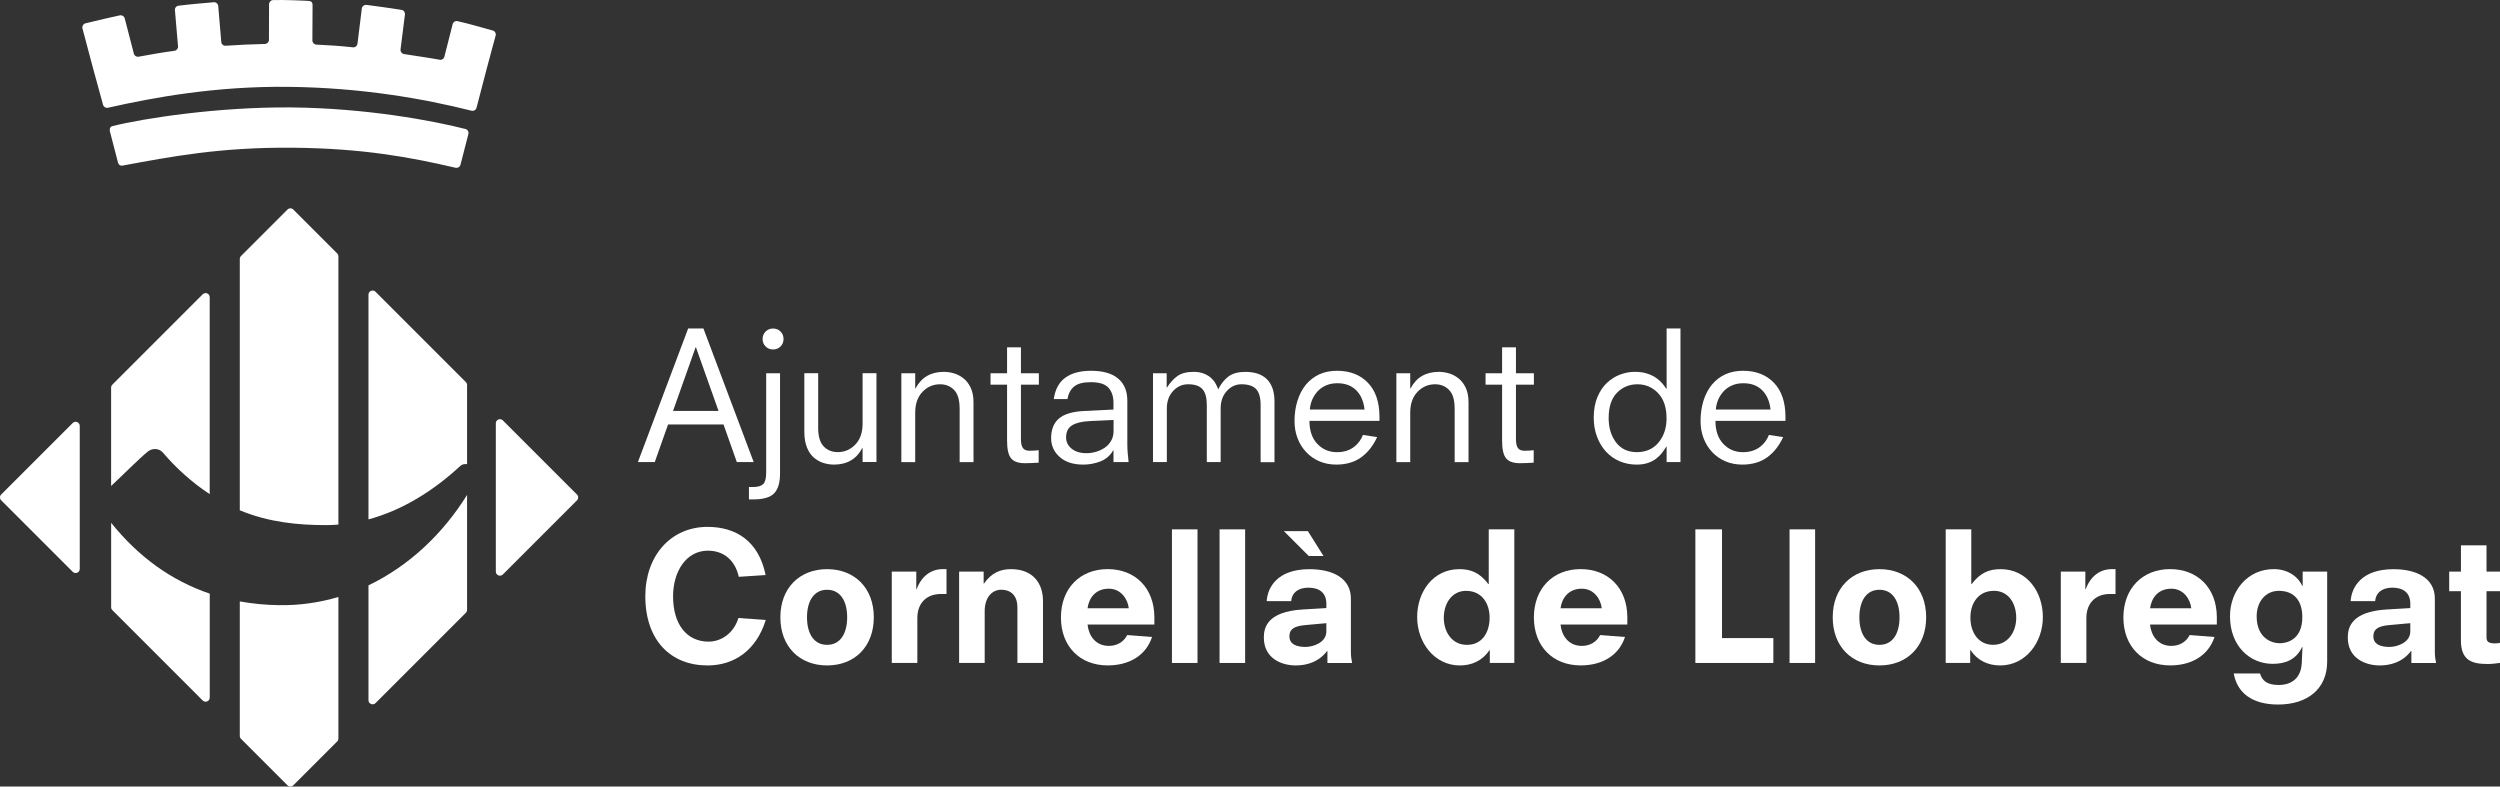<?xml version="1.0" encoding="UTF-8"?>
<svg id="Capa_1" data-name="Capa 1" xmlns="http://www.w3.org/2000/svg" viewBox="0 0 746.99 235.01">
  <rect x="0" y="0" width="746.99" height="235.01" fill="#333333" stroke="none"/>
  <defs>
    <style>
      .cls-1 {
        fill: #fff;
      }
    </style>
  </defs>
  <g>
    <path class="cls-1" d="M205.62,98.15h4.56l15.02,39.92h-5.04l-3.98-11.25h-16.56l-3.98,11.25h-5.04l15.02-39.92h0ZM207.95,103.78h-.11l-6.74,19h13.59l-6.74-19h0Z"/>
    <path class="cls-1" d="M223.77,145.51h1.33c1.38,0,2.36-.29,2.95-.88.58-.58.88-1.71.88-3.37v-29.73h4.14v29.99c0,2.69-.58,4.65-1.75,5.87s-3.24,1.83-6.21,1.83h-1.33v-3.72h-.01ZM228.76,99.06c.6-.6,1.34-.9,2.23-.9s1.63.3,2.23.9.9,1.35.9,2.23-.3,1.63-.9,2.23-1.35.9-2.23.9-1.63-.3-2.23-.9-.9-1.34-.9-2.23.3-1.63.9-2.23Z"/>
    <path class="cls-1" d="M257.75,133.88h-.11c-1.73,3.29-4.55,4.94-8.44,4.94-1.06,0-2.11-.16-3.13-.48-1.03-.32-1.97-.84-2.84-1.57-.87-.72-1.57-1.73-2.1-3.03s-.8-2.87-.8-4.75v-17.47h4.14v16.35c0,2.55.55,4.39,1.65,5.52s2.49,1.7,4.19,1.7c2.05,0,3.8-.75,5.25-2.26s2.18-3.58,2.18-6.24v-15.08h4.14v26.54h-4.14v-4.19.02Z"/>
    <path class="cls-1" d="M286.73,122.04c0-2.55-.55-4.39-1.65-5.52s-2.49-1.7-4.19-1.7c-2.05,0-3.8.75-5.25,2.26s-2.18,3.58-2.18,6.24v14.76h-4.14v-26.54h4.14v4.51h.11c1.73-3.29,4.55-4.94,8.44-4.94.92,0,1.88.13,2.87.4s1.95.74,2.87,1.43c.92.69,1.67,1.64,2.26,2.84.58,1.2.87,2.69.87,4.46v17.84h-4.14v-16.03h0Z"/>
    <path class="cls-1" d="M295.97,111.53h4.94v-7.75h4.14v7.75h5.36v3.4h-5.36v16.3c0,1.2.2,2.08.58,2.63.39.55,1.04.82,1.96.82,1.06,0,1.98-.05,2.76-.16v3.72c-1.49.11-2.89.16-4.19.16-1.88,0-3.22-.48-4.03-1.43s-1.22-2.71-1.22-5.25v-16.78h-4.94v-3.4h0Z"/>
    <path class="cls-1" d="M332.71,134.57h-.11c-.85,1.52-2.1,2.61-3.74,3.27-1.65.65-3.37.98-5.18.98-3.01,0-5.36-.76-7.06-2.28s-2.55-3.4-2.55-5.63c0-2.55.77-4.49,2.31-5.84,1.54-1.34,4.08-2.1,7.62-2.28h.42c3.57-.21,6.33-.35,8.28-.42v-2.02c0-1.91-.51-3.41-1.51-4.51-1.01-1.1-2.75-1.65-5.23-1.65-2.3,0-3.97.43-5.02,1.3-1.05.87-1.71,2.12-1.99,3.74h-4.09c.42-2.9,1.58-5.03,3.48-6.4,1.89-1.36,4.45-2.04,7.67-2.04,3.54,0,6.23.77,8.07,2.31s2.76,3.74,2.76,6.61v13.16c0,.74.04,1.56.11,2.44.07.88.16,1.8.27,2.76h-4.51v-3.5h0ZM332.71,125.49l-7.01.32c-2.37.11-4.16.53-5.36,1.27-1.2.74-1.8,1.95-1.8,3.61,0,1.35.55,2.47,1.65,3.37s2.57,1.35,4.41,1.35c.96,0,1.9-.13,2.84-.4.94-.27,1.81-.67,2.63-1.22s1.46-1.25,1.94-2.1.72-1.82.72-2.92v-3.29h-.02Z"/>
    <path class="cls-1" d="M376.67,121.03c0-2.19-.44-3.78-1.33-4.75-.89-.97-2.35-1.46-4.4-1.46-1.7,0-3.16.67-4.38,2.02-1.22,1.34-1.83,3.08-1.83,5.2v16.03h-4.14v-17.04c0-2.19-.43-3.78-1.3-4.75s-2.29-1.46-4.27-1.46c-1.77,0-3.27.67-4.51,2.02s-1.86,3.08-1.86,5.2v16.03h-4.14v-26.54h4.09v4.25h.11c.88-1.42,1.91-2.55,3.08-3.4,1.17-.85,2.79-1.27,4.88-1.27,1.13,0,2.13.17,3,.51s1.58.76,2.15,1.27c.57.51,1.02,1.06,1.35,1.65.34.58.61,1.18.82,1.78.88-1.7,1.93-2.99,3.13-3.87,1.2-.88,2.87-1.33,4.99-1.33,2.87,0,5.03.75,6.5,2.26s2.2,3.69,2.2,6.56v18.16h-4.14v-17.07Z"/>
    <path class="cls-1" d="M411.49,130.59c-1.21,2.62-2.81,4.64-4.81,6.08-2,1.43-4.47,2.15-7.41,2.15-1.84,0-3.52-.33-5.04-.98-1.52-.65-2.84-1.57-3.96-2.76-1.11-1.19-1.97-2.57-2.57-4.14-.6-1.57-.9-3.28-.9-5.12,0-2.19.29-4.22.88-6.08.58-1.86,1.42-3.46,2.52-4.81,2.34-2.76,5.43-4.14,9.29-4.14s6.94,1.19,9.24,3.58,3.45,5.79,3.45,10.22v1.17h-20.92c0,2.94.79,5.23,2.36,6.88,1.58,1.65,3.53,2.47,5.87,2.47,2.12,0,3.89-.58,5.31-1.75.57-.46,1.05-.98,1.46-1.57.41-.58.74-1.19.98-1.83l4.25.64h0ZM407.72,122.36c-.28-2.48-1.12-4.4-2.52-5.78s-3.27-2.07-5.6-2.07c-1.31,0-2.47.23-3.48.69s-1.85,1.07-2.52,1.83-1.19,1.6-1.57,2.52c-.37.92-.59,1.86-.66,2.81h16.35Z"/>
    <path class="cls-1" d="M434.64,122.04c0-2.55-.55-4.39-1.65-5.52s-2.49-1.7-4.19-1.7c-2.05,0-3.8.75-5.25,2.26s-2.18,3.58-2.18,6.24v14.76h-4.14v-26.54h4.14v4.51h.11c1.73-3.29,4.55-4.94,8.44-4.94.92,0,1.88.13,2.87.4s1.95.74,2.87,1.43c.92.69,1.67,1.64,2.26,2.84.58,1.2.87,2.69.87,4.46v17.84h-4.14v-16.03h0Z"/>
    <path class="cls-1" d="M443.88,111.53h4.94v-7.75h4.14v7.75h5.36v3.4h-5.36v16.3c0,1.2.19,2.08.58,2.63.39.55,1.04.82,1.96.82,1.06,0,1.98-.05,2.76-.16v3.72c-1.49.11-2.88.16-4.19.16-1.88,0-3.22-.48-4.03-1.43s-1.22-2.71-1.22-5.25v-16.78h-4.94v-3.4h0Z"/>
    <path class="cls-1" d="M497.97,133.46h-.11c-.42.71-.85,1.33-1.27,1.88s-.98,1.1-1.67,1.65c-.69.55-1.53.99-2.52,1.33s-2.12.5-3.4.5c-1.8,0-3.5-.34-5.07-1.01-1.58-.67-2.94-1.64-4.09-2.89-1.15-1.26-2.04-2.75-2.68-4.49-.64-1.73-.96-3.61-.96-5.63,0-2.34.36-4.38,1.09-6.13s1.69-3.18,2.89-4.3,2.52-1.94,3.96-2.47c1.43-.53,2.87-.8,4.33-.8s2.6.17,3.66.51,1.96.77,2.71,1.3c.74.53,1.34,1.06,1.78,1.57.44.51.86,1.07,1.25,1.67h.11v-18h4.14v39.92h-4.14v-4.62h-.01ZM495.42,117.45c-1.7-1.75-3.75-2.63-6.16-2.63s-4.48.85-6.13,2.55-2.47,4.21-2.47,7.54c0,2.9.74,5.33,2.2,7.27s3.55,2.92,6.24,2.92,4.88-.96,6.47-2.89c1.59-1.93,2.39-4.33,2.39-7.19,0-3.29-.85-5.81-2.55-7.56h0Z"/>
    <path class="cls-1" d="M532.8,130.59c-1.2,2.62-2.81,4.64-4.8,6.08-2,1.43-4.47,2.15-7.41,2.15-1.84,0-3.52-.33-5.04-.98-1.52-.65-2.84-1.57-3.96-2.76s-1.97-2.57-2.57-4.14c-.6-1.57-.9-3.28-.9-5.12,0-2.19.29-4.22.87-6.08s1.43-3.46,2.52-4.81c2.34-2.76,5.43-4.14,9.29-4.14s6.94,1.19,9.24,3.58,3.45,5.79,3.45,10.22v1.17h-20.92c0,2.94.79,5.23,2.36,6.88,1.57,1.65,3.53,2.47,5.87,2.47,2.12,0,3.89-.58,5.31-1.75.57-.46,1.05-.98,1.46-1.57.41-.58.73-1.19.98-1.83l4.25.64h0ZM529.03,122.36c-.28-2.48-1.12-4.4-2.52-5.78s-3.26-2.07-5.6-2.07c-1.31,0-2.47.23-3.48.69s-1.85,1.07-2.52,1.83c-.67.76-1.2,1.6-1.57,2.52s-.59,1.86-.66,2.81h16.35Z"/>
    <path class="cls-1" d="M220.75,172.34c-1.17-5.15-4.67-7.8-9.24-7.8-6.47,0-10.4,6.21-10.4,13.64,0,8.44,4.14,13.54,10.61,13.54,3.82,0,7.54-2.55,8.92-7.06l8.17.58c-2.76,8.92-9.24,13.59-17.41,13.59-10.83,0-18.58-7.32-18.58-20.7,0-12.05,7.59-20.7,18.58-20.7,8.39,0,15.29,4.14,17.36,14.39l-8.02.53h0Z"/>
    <path class="cls-1" d="M247.13,198.83c-8.23,0-13.96-5.63-13.96-14.38s5.73-14.39,13.96-14.39,13.96,5.63,13.96,14.39-5.73,14.38-13.96,14.38ZM247.13,176.22c-4.03,0-6,3.5-6,8.23s1.96,8.23,6,8.23,6-3.5,6-8.23-1.96-8.23-6-8.23Z"/>
    <path class="cls-1" d="M266.45,170.8h7.33v5.25h.11c1.43-3.87,4.25-6,7.86-6h1.06v7.43h-1.7c-3.93,0-7.01,2.39-7.01,7.22v13.38h-7.64v-27.28h0Z"/>
    <path class="cls-1" d="M303.99,181.47c0-3.93-2.39-5.26-4.78-5.26-3.08,0-4.99,2.65-4.99,6.37v15.5h-7.64v-27.28h7.33v3.56h.11c2.28-3.29,4.99-4.3,8.07-4.3,6.58,0,9.55,4.25,9.55,9.5v18.53h-7.64v-16.61h0Z"/>
    <path class="cls-1" d="M324.96,186.62c.32,3.18,2.28,6.37,6.37,6.37,2.34,0,4.41-1.11,5.47-3.24l7.43.58c-1.86,5.57-6.85,8.49-13.27,8.49-8.23,0-13.96-5.63-13.96-14.33s5.73-14.44,13.96-14.44,13.96,5.63,13.96,14.44v2.12h-19.96ZM337.27,181.74c-.27-2.65-2.28-5.84-5.95-5.84-3.98,0-5.94,2.76-6.37,5.84h12.32Z"/>
    <path class="cls-1" d="M350.17,158.17h7.64v39.92h-7.64v-39.92Z"/>
    <path class="cls-1" d="M364.4,158.17h7.64v39.92h-7.64v-39.92Z"/>
    <path class="cls-1" d="M396.63,194.53h-.11c-2.55,3.34-6.16,4.3-9.34,4.3-4.3,0-9.55-2.12-9.55-8.33,0-2.92.96-7.75,11.62-8.39l7.06-.42v-1.27c0-3.24-2.02-4.83-5.36-4.83-3.13,0-4.99,1.59-5.15,4.03h-7.32c.27-4.19,3.24-9.55,12.79-9.55,6.74,0,12.37,2.55,12.37,8.81v15.82c0,1.43.16,2.39.37,3.4h-7.38v-3.56h0ZM383.62,158.7h7.17l4.67,7.43h-4.41l-7.43-7.43h0ZM396.31,186.2l-6.37.58c-3.5.32-4.67,1.38-4.67,3.34,0,2.44,2.23,3.18,4.78,3.18,2.39,0,6.26-1.33,6.26-4.62v-2.49h0Z"/>
    <path class="cls-1" d="M445.15,194.27h-.11c-2.18,3.24-5.36,4.56-8.86,4.56-7.59,0-12.74-6.85-12.74-14.44s4.78-14.33,12.63-14.33c3.5,0,6.1,1.11,8.65,4.46h.11v-16.35h7.64v39.92h-7.32v-3.82h0ZM438.09,176.54c-4.41,0-6.69,3.93-6.69,8.07s2.39,8.07,6.9,8.07,6.79-3.61,6.79-8.17c0-4.09-2.23-7.96-7.01-7.96h.01Z"/>
    <path class="cls-1" d="M466.28,186.62c.32,3.18,2.28,6.37,6.37,6.37,2.34,0,4.4-1.11,5.47-3.24l7.43.58c-1.86,5.57-6.85,8.49-13.27,8.49-8.23,0-13.96-5.63-13.96-14.33s5.73-14.44,13.96-14.44,13.96,5.63,13.96,14.44v2.12h-19.96,0ZM478.59,181.74c-.27-2.65-2.28-5.84-5.94-5.84-3.98,0-5.94,2.76-6.37,5.84h12.31Z"/>
    <path class="cls-1" d="M506.57,158.17h7.96v32.49h15.34v7.43h-23.3v-39.92h0Z"/>
    <path class="cls-1" d="M534.71,158.17h7.64v39.92h-7.64v-39.92Z"/>
    <path class="cls-1" d="M561.57,198.83c-8.23,0-13.96-5.63-13.96-14.38s5.73-14.39,13.96-14.39,13.96,5.63,13.96,14.39-5.73,14.38-13.96,14.38ZM561.57,176.22c-4.03,0-6,3.5-6,8.23s1.96,8.23,6,8.23,6-3.5,6-8.23-1.96-8.23-6-8.23Z"/>
    <path class="cls-1" d="M581.37,158.17h7.64v16.35h.11c2.55-3.34,5.15-4.46,8.65-4.46,7.86,0,12.63,6.74,12.63,14.33s-5.15,14.44-12.74,14.44c-3.5,0-6.69-1.33-8.86-4.56h-.11v3.82h-7.32v-39.92h0ZM595.76,176.54c-4.78,0-7.01,3.87-7.01,7.96,0,4.56,2.44,8.17,6.79,8.17s6.9-3.77,6.9-8.07-2.28-8.07-6.69-8.07h.01Z"/>
    <path class="cls-1" d="M615.77,170.8h7.32v5.25h.11c1.43-3.87,4.25-6,7.85-6h1.06v7.43h-1.7c-3.93,0-7.01,2.39-7.01,7.22v13.38h-7.64v-27.28h.01Z"/>
    <path class="cls-1" d="M642.42,186.62c.32,3.18,2.28,6.37,6.37,6.37,2.34,0,4.4-1.11,5.47-3.24l7.43.58c-1.86,5.57-6.85,8.49-13.27,8.49-8.23,0-13.96-5.63-13.96-14.33s5.73-14.44,13.96-14.44,13.96,5.63,13.96,14.44v2.12h-19.96,0ZM654.74,181.74c-.27-2.65-2.28-5.84-5.94-5.84-3.98,0-5.94,2.76-6.37,5.84h12.31Z"/>
    <path class="cls-1" d="M688.02,170.8h7.33v26.86c0,8.23-5.94,12.85-14.65,12.85-7.86,0-12.26-3.56-13.27-9.29h7.85c.64,2.07,1.96,3.45,5.63,3.45,2.65,0,6.58-1.11,6.85-6.58l.21-4.67-.11-.11c-1.75,3.77-4.94,5.04-8.81,5.04-6.85,0-12.74-5.36-12.74-14.23,0-7.64,5.31-14.07,13.06-14.07,4.14,0,7.22,2.12,8.55,5.04h.11v-4.3h0ZM680.91,176.54c-4.09,0-6.63,3.4-6.63,7.59,0,6.58,4.51,8.07,6.9,8.07,2.02,0,6.74-.96,6.74-7.8,0-4.99-2.49-7.86-7.01-7.86h0Z"/>
    <path class="cls-1" d="M720.51,194.53h-.11c-2.55,3.34-6.16,4.3-9.34,4.3-4.3,0-9.55-2.12-9.55-8.33,0-2.92.96-7.75,11.62-8.39l7.06-.42v-1.27c0-3.24-2.02-4.83-5.36-4.83-3.13,0-4.99,1.59-5.15,4.03h-7.32c.27-4.19,3.24-9.55,12.79-9.55,6.74,0,12.37,2.55,12.37,8.81v15.82c0,1.43.16,2.39.37,3.4h-7.38v-3.56h0ZM720.19,186.2l-6.37.58c-3.5.32-4.67,1.38-4.67,3.34,0,2.44,2.23,3.18,4.78,3.18,2.39,0,6.26-1.33,6.26-4.62v-2.49h0Z"/>
    <path class="cls-1" d="M731.82,170.8h3.5v-7.86h7.64v7.86h4.03v5.84h-4.03v13.8c0,1.22.53,1.8,2.49,1.8.64,0,1.06-.05,1.54-.16v6c-1.22.16-2.44.32-3.66.32-4.99,0-8.02-1.22-8.02-7.11v-14.65h-3.5v-5.84h.01Z"/>
  </g>
  <path class="cls-1" d="M.36,147.76l21.37-21.37c.77-.77,2.1-.23,2.1.87v42.73c0,1.1-1.32,1.64-2.1.87L.36,149.49c-.48-.48-.48-1.26,0-1.74h0ZM148.15,126.48v44.3c0,1.1,1.32,1.64,2.1.87l22.15-22.15c.48-.48.48-1.26,0-1.74l-22.15-22.15c-.77-.77-2.1-.23-2.1.87ZM33.21,156.21v25.23c0,.33.13.64.36.87l27,27c.77.77,2.1.23,2.1-.87v-31.06c-11.32-3.84-21.22-10.89-29.46-21.17ZM48.69,135.25c3.81,4.49,8.59,8.86,13.97,12.4v-58.84c0-1.1-1.32-1.64-2.1-.87l-27,27c-.23.23-.36.54-.36.87v29.4c3.55-3.28,8.14-7.98,10.96-10.28,1.36-1.11,3.39-1.02,4.53.32ZM71.65,179.7v40.19c0,.33.13.64.36.87l13.89,13.89c.48.48,1.26.48,1.74,0l13.11-13.11c.23-.23.36-.54.36-.87v-42.3c-5.64,1.68-11.6,2.55-17.79,2.45-4.02-.06-7.91-.44-11.67-1.12h0ZM101.11,156.74v-80.15c0-.33-.13-.64-.36-.87l-13.11-13.11c-.48-.48-1.26-.48-1.74,0l-13.89,13.89c-.23.23-.36.54-.36.87v75.1c8.75,3.64,17.56,4.43,25.84,4.43,1.22,0,2.42-.06,3.62-.16h0ZM139.56,138.69v-23.65c0-.33-.13-.64-.36-.87l-27-27c-.77-.77-2.1-.23-2.1.87v67.15c10.36-2.79,19.63-8.74,27.43-15.96.48-.48,1.25-.65,2.03-.55h0ZM110.1,174.9v34.32c0,1.1,1.32,1.64,2.1.87l27-27c.23-.23.36-.54.36-.87v-34.34c-7.23,11.65-17.4,21.25-29.46,27.02h0ZM139.06,38.54c-9.55-2.45-29.59-6.23-51.99-6.44-21.75-.2-44.2,3.25-53.49,5.59-.67.17-.92.85-.75,1.53l2.43,9.37c.17.66.68,1.02,1.35.89,14.74-2.73,29.31-5.53,50.89-5.34,20.76.18,34.98,2.8,48.58,5.98.67.16,1.33-.23,1.51-.89l2.36-9.17c.18-.67-.22-1.35-.89-1.53h0ZM131.34,17.84c-3.9-.71-6.95-1.07-10.63-1.69-.65-.11-1.11-.72-1.03-1.37l1.26-10.06.05-.4c.08-.66-.34-1.25-.99-1.36-3.1-.52-9.55-1.37-9.55-1.37,0,0-.5-.06-.97-.12-.66-.08-1.26.38-1.37,1.03l-1.26,10.29-.05.29c-.09.67-.71,1.14-1.38,1.06-3.61-.4-7.25-.65-10.91-.81-.66-.03-1.17-.58-1.17-1.24v-.6l.05-10.07c-.03-.66-.35-1.09-1.06-1.13-.47-.02-1.14-.07-1.14-.07,0,0-6.49-.32-9.63-.19-.66.03-1.17.61-1.17,1.28v.4l-.03,10.14v.05c0,.67-.56,1.22-1.23,1.24-3.93.08-7.83.26-11.71.53-.67.05-1.25-.45-1.31-1.12l-.02-.27-.89-10.53c-.09-.66-.67-1.14-1.34-1.08-.47.04-.97.09-.97.09,0,0-6.48.53-9.59.95-.66.09-1.1.66-1.04,1.33l.04.4.89,10.4c.06.66-.42,1.25-1.08,1.34-3.69.5-7.06,1.09-10.69,1.76-.64.12-1.27-.28-1.43-.91l-2.72-10.52c-.16-.64-.8-1.05-1.45-.92-.46.1-.95.2-.95.2,0,0-6.3,1.4-9.34,2.18-.64.16-1.04.81-.91,1.46l.05.21.15.56,2.98,11.21,2.99,10.91c.18.64.82,1.02,1.46.88,13.99-3.17,32.39-6.48,53.81-6.25,22,.23,40.54,3.55,54.83,7.13.66.16,1.32-.23,1.49-.88l2.89-11.09,1.51-5.65,1.31-4.81c.18-.66-.2-1.35-.86-1.53-3.5-.97-6.97-1.99-10.51-2.8-.66-.15-1.31.25-1.48.91l-1.25,4.95-1.22,4.78c-.16.64-.8,1.04-1.44.9"/>
</svg>